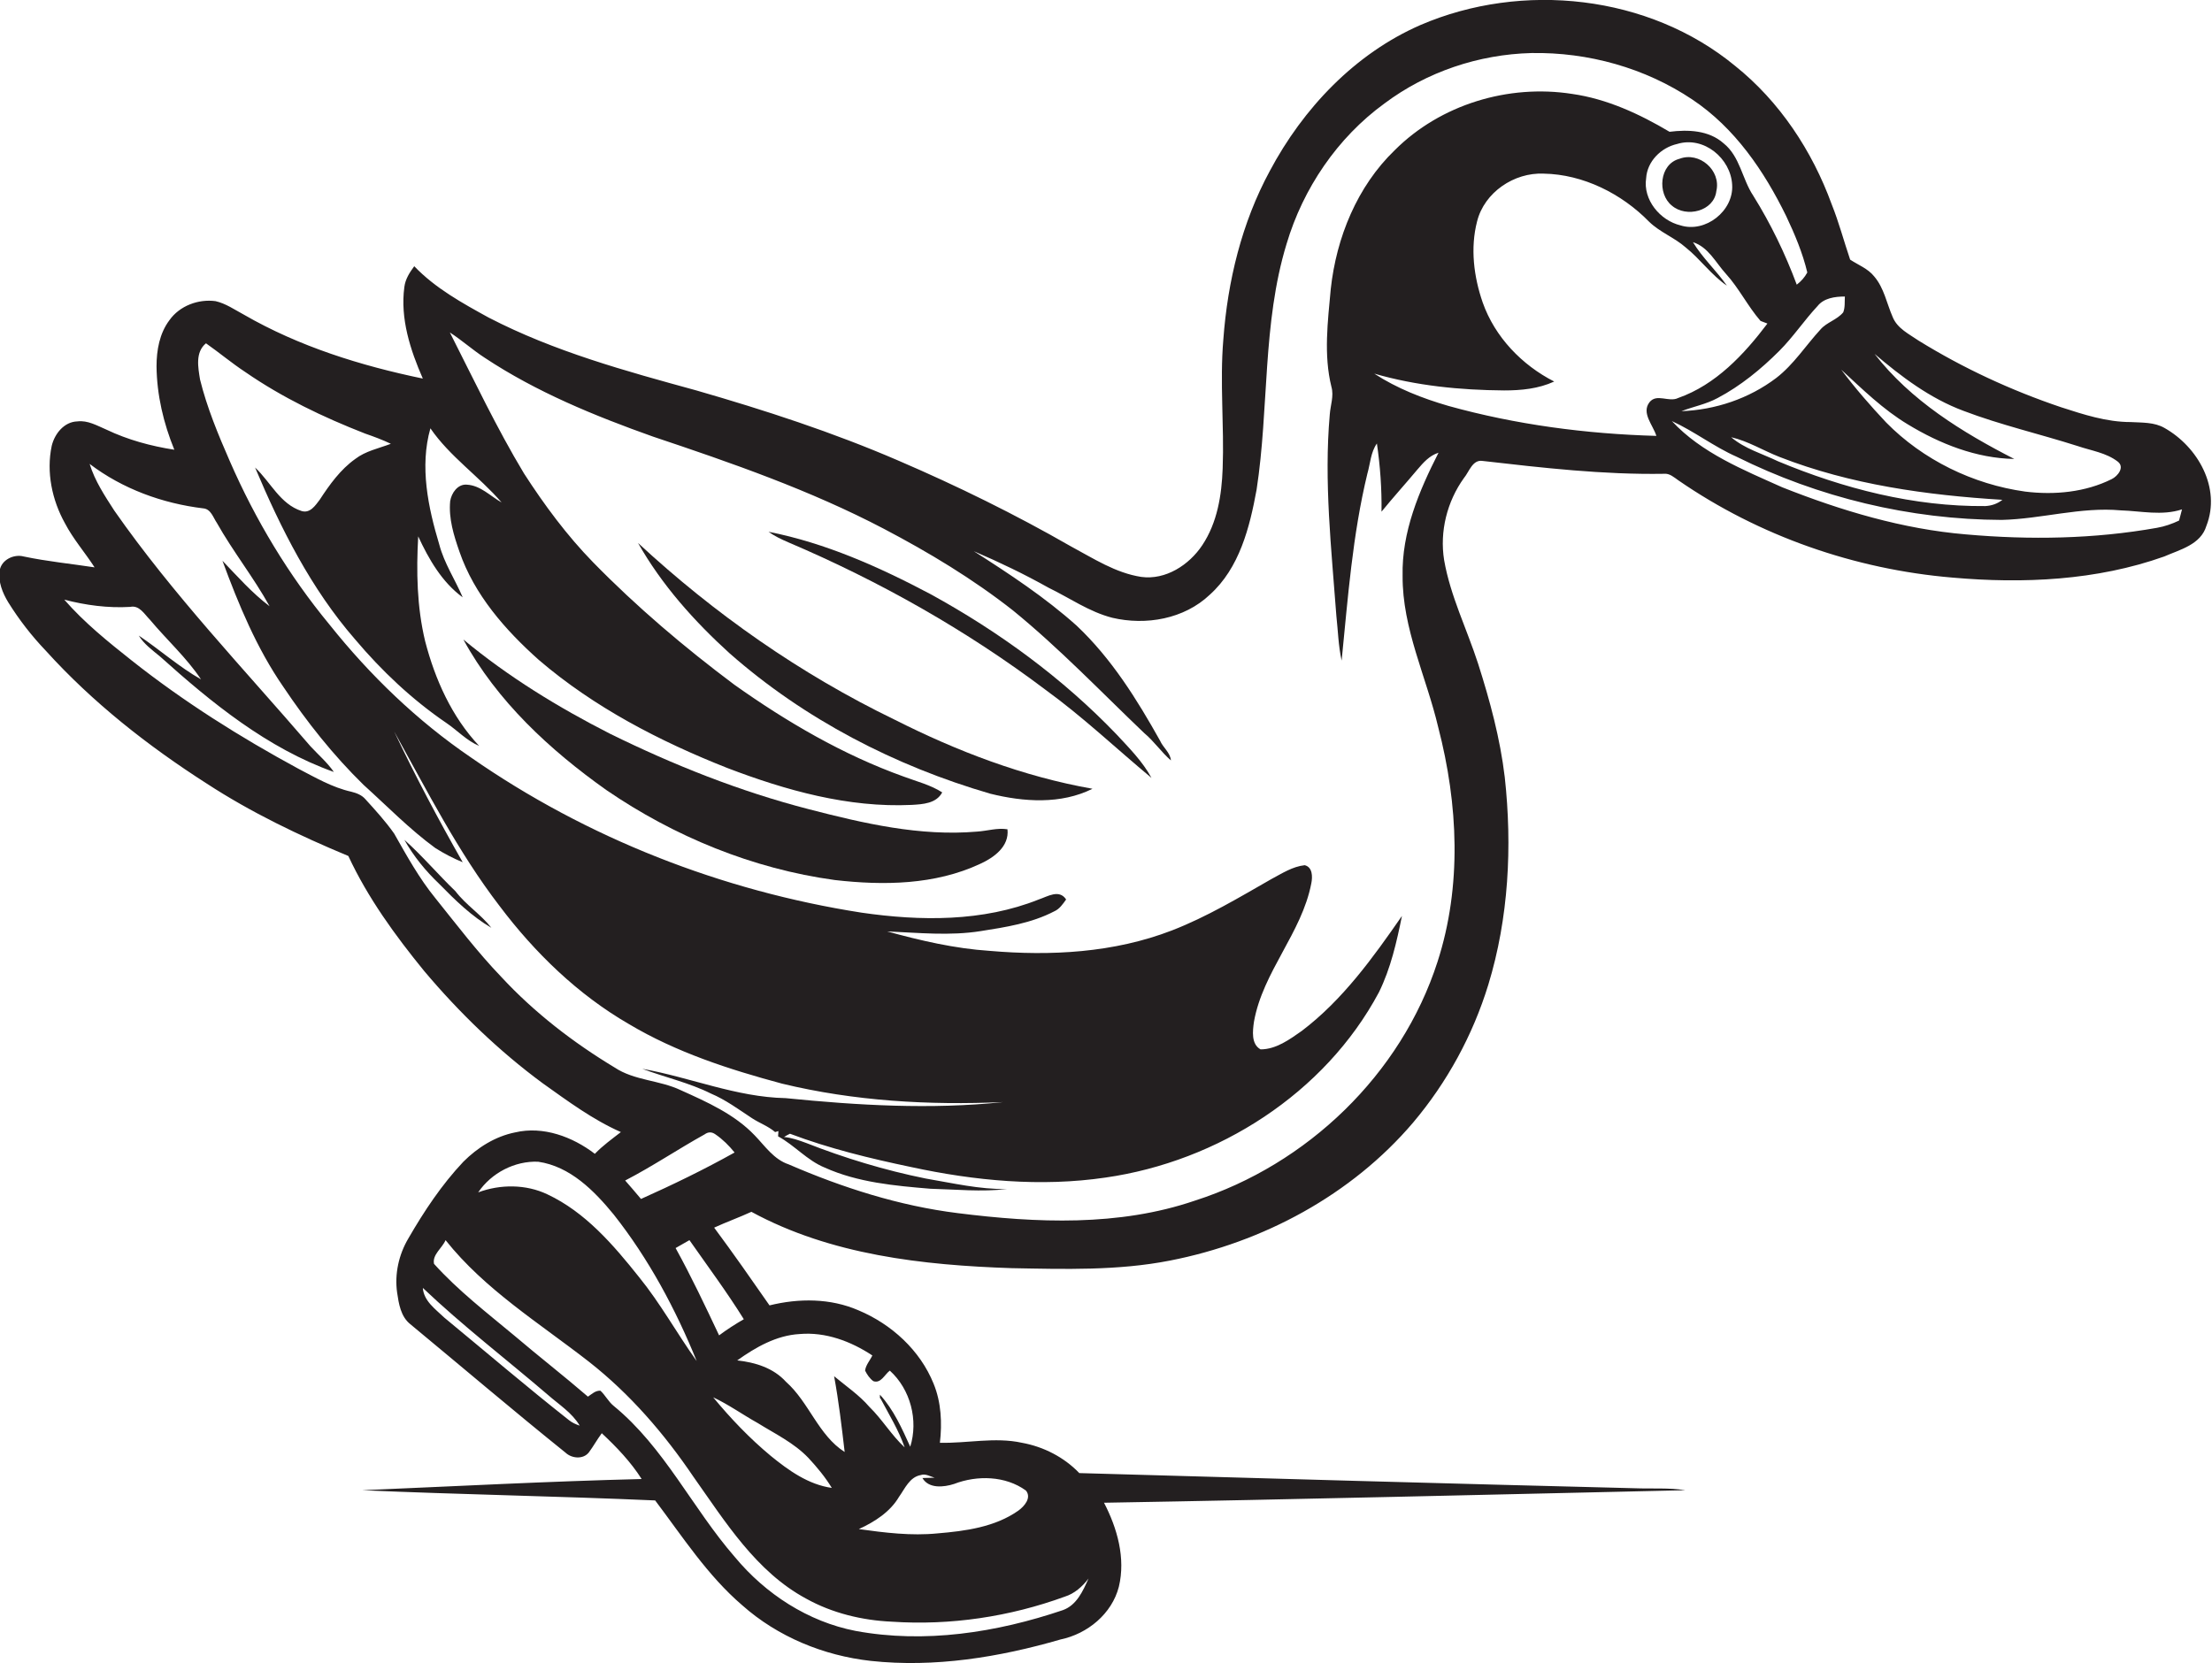 <?xml version="1.0" encoding="utf-8"?>
<!-- Generator: Adobe Illustrator 19.2.0, SVG Export Plug-In . SVG Version: 6.00 Build 0)  -->
<svg version="1.1" id="Layer_1" xmlns="http://www.w3.org/2000/svg" xmlns:xlink="http://www.w3.org/1999/xlink" x="0px" y="0px"
	 viewBox="0 0 671.2 504.8" enable-background="new 0 0 671.2 504.8" xml:space="preserve">
<g>
	<path fill="#231F20" d="M656.8,129.9c-3.1-1.8-6.8-1.6-10.3-1.8c-7.3,0-14.3-2.3-21.1-4.5c-15.1-5.1-29.6-11.8-43.2-20.2
		c-2.9-2-6.5-3.7-7.9-7.2c-1.8-4.1-2.6-8.8-5.6-12.3c-1.9-2.4-4.9-3.5-7.3-5.1c-1.9-5.6-3.4-11.3-5.6-16.8
		c-5.9-16.2-15.8-31.2-29.3-42C500.3-1.6,461.9-5.7,431,7.6c-19.9,8.7-35.6,25.3-45.7,44.3c-8.5,15.7-12.8,33.4-14.1,51.2
		c-1.1,13,0.3,26.1-0.2,39.1c-0.3,8.1-1.6,16.4-6.2,23.3c-4,6-11.1,10.6-18.5,9.6c-7.8-1.2-14.5-5.6-21.4-9.3
		c-16.9-9.7-34.4-18.3-52.3-26c-19.9-8.6-40.5-15.3-61.3-21.3c-21.5-5.9-43.1-11.8-63-22.1c-8-4.4-16.2-8.9-22.6-15.6
		c-1.4,1.9-2.7,3.9-3,6.3c-1.3,9.6,1.8,19.1,5.6,27.8c-18.8-3.9-37.5-9.7-54.3-19.4c-2.8-1.5-5.5-3.4-8.6-4.1
		c-5.2-0.7-10.9,1.4-14,5.8c-3,4-3.9,9.1-3.9,14c0.1,8.7,2.1,17.2,5.4,25.3c-7.1-1.1-14.1-3-20.6-6.1c-2.8-1.2-5.7-2.9-8.8-2.5
		c-4,0.1-6.9,3.7-7.8,7.4c-1.7,8,0.1,16.5,4,23.5c2.5,4.8,6.1,8.9,9,13.4c-7.2-1.1-14.4-1.8-21.5-3.3c-3-0.8-6.8,1-7.3,4.3
		c-0.5,3.4,0.9,6.8,2.6,9.6c3.3,5.3,7.1,10.2,11.4,14.7c14.2,15.7,31,28.9,48.8,40.3c13.5,8.8,28.1,15.8,43,22
		c5.9,12.7,14.2,24.1,23,34.9c10.7,12.7,22.7,24.3,36,34.1c7.6,5.4,15.1,11,23.7,14.8c-2.7,2.1-5.5,4.1-7.9,6.6
		c-6.8-5.2-15.7-8.5-24.2-6.5c-6,1.2-11.4,4.6-15.7,8.9c-6.6,7-11.9,15-16.7,23.3c-2.9,4.9-4.2,10.8-3.4,16.4c0.5,3.4,1.1,7.3,4,9.6
		c15.7,13,31.2,26.2,47.1,39c1.9,1.8,5.4,2.1,7.1-0.1c1.4-1.9,2.5-3.9,3.9-5.8c4.5,4.2,8.8,8.7,12.1,13.9
		c-28.3,0.7-56.5,2.2-84.8,3.4c29.6,1.3,59.3,1.8,88.9,3.1c8.3,11,15.9,22.8,26.4,31.8c10.8,9.6,24.7,15.3,39,16.9
		c19.4,2.1,39-1.1,57.6-6.5c8.2-1.7,15.6-7.8,17.7-16c2.1-8.7-0.5-17.8-4.5-25.5c58.8-1,117.6-2.5,176.4-3.8
		c-5.1-0.8-10.2-0.4-15.3-0.6c-56.2-1.4-112.4-3-168.6-4.6c-4.6-4.8-10.8-8-17.4-9.2c-8.2-1.8-16.6,0.2-24.9,0
		c0.7-6,0.4-12.3-1.9-17.9c-4.1-10.2-12.8-18.1-22.8-22.3c-8.5-3.7-18.1-3.7-27-1.5c-5.5-7.9-11-15.8-16.8-23.6
		c3.7-1.7,7.6-3.1,11.3-4.8c24.1,13.1,52,16.2,79,17.1c16,0.3,32.2,0.8,48-2.3c28.2-5.5,55.1-19.9,73.8-41.9
		c10.3-12.2,18.1-26.5,22.8-41.8c6.2-20.3,7.3-42,5-63c-1.4-11.8-4.5-23.2-8.1-34.5c-3.4-10.5-8.4-20.5-10.3-31.4
		c-1.4-8.7,0.9-17.8,6-24.9c1.6-1.9,2.6-5.7,5.7-5.2c18.3,2.1,36.6,4.2,55,3.9c1.7-0.2,3.1,1.1,4.4,2c24.5,16.9,53.5,27,83.1,29.5
		c21.5,1.9,43.8,0.9,64.3-6.4c4.8-2.1,11.1-3.6,12.8-9.3C674,148.1,666.9,135.6,656.8,129.9z M578.9,128.8
		c9.7,5.9,20.8,10.3,32.3,10.5c-15.8-8.1-31.4-17.7-42.4-31.9c8.1,6.9,16.8,13.5,27,17.3c11.3,4.3,23.1,7,34.7,10.7
		c4.1,1.4,8.6,2,12.1,4.7c2.2,1.7,0,4.4-1.8,5.3c-8,4-17.4,4.9-26.3,3.8c-15.8-2.2-31-9.6-42.2-21c-4.8-5.1-9.4-10.4-13.6-16
		C565.1,118.1,571.4,124.3,578.9,128.8z M607.6,151.7c-1.5,1.2-3.3,1.8-5.2,1.9c-21.7,0.2-43-5.3-62.9-13.6
		c-4.8-2.3-10.1-3.8-14.2-7.3c5.2,1.2,9.8,4.1,14.7,6C561.5,147.1,584.7,150.3,607.6,151.7z M559.8,90c-0.1,1.6,0.1,3.3-0.5,4.8
		c-1.9,2.3-5,3-6.9,5.2c-4.5,4.9-8.1,10.6-13.4,14.7c-8.3,6.3-18.5,9.7-28.8,10.1c3.6-1.4,7.5-2.1,11-4c7-3.7,13.2-8.8,18.7-14.3
		c4.2-4.2,7.5-9.2,11.6-13.6C553.4,90.5,556.7,90,559.8,90z M163.3,352.6c9.7,1.4,17,8.8,22.9,16c10.6,13.4,18.8,28.7,25.2,44.5
		c-6-8.4-11-17.5-17.5-25.5c-7.8-9.8-16.3-19.7-27.8-25.1c-6.5-3.1-14.3-3.1-21-0.6C149.1,356,156.2,352.3,163.3,352.6z M172.6,431
		c-12.8-10.1-25.2-20.7-37.8-31.1c-2.7-2.6-6.2-5-6.5-9c12.1,11.5,25.4,21.7,38,32.5c3.3,2.9,7.3,5.4,9.6,9.3
		C174.7,432.3,173.6,431.8,172.6,431z M330.3,479.1c-1.7,3.8-3.6,8.1-7.8,9.6c-20.1,6.8-41.9,10.2-62.9,6.3
		c-14.4-2.8-27.3-11.2-36.6-22.4c-12.9-14.8-21.4-33.3-36.8-45.9c-1.6-1.3-2.5-3.2-4-4.6c-1.5-0.1-2.6,1-3.8,1.8
		c-7.3-6.3-14.9-12.2-22.3-18.5c-8.4-7-17.1-13.7-24.4-21.8c-0.6-2.8,2.5-4.8,3.5-7.2c11.9,15,28.5,25.2,43.5,36.9
		c12.5,9.8,22.9,21.9,31.7,34.9c9.7,13.7,19,28.8,34.2,37c7.9,4.4,17,6.6,26,7c17.8,1.2,35.8-1.5,52.5-7.6
		C326,483.7,328.4,481.6,330.3,479.1z M216.4,424.1c4.7,2.2,9,5.3,13.5,7.8c5.3,3.3,11,6,15.4,10.6c2.6,2.8,5.1,5.8,7.1,9.1
		c-7.1-1-13.1-5.3-18.5-9.7C227.4,436.5,221.7,430.5,216.4,424.1z M283.6,448.5c-0.9,0-2.8,0.1-3.7,0.1c1.9,3.3,6.5,2.8,9.6,1.8
		c7-2.7,15.6-2.5,21.8,2c1.8,2.2-0.5,4.8-2.3,6.1c-7.1,5-16.1,6.2-24.5,6.9c-8,0.8-16-0.2-23.9-1.3c4.8-2.2,9.5-5.2,12.2-9.8
		c1.8-2.5,3.2-6,6.6-6.6C280.8,447.2,282.2,448.1,283.6,448.5z M242.6,404.9c7.9-0.7,15.6,2.2,22.1,6.5c-0.7,1.5-2,2.9-2.2,4.6
		c0.6,1.2,1.4,2.4,2.5,3.2c2.3,0.8,3.4-2,5-3.2c6.3,5.7,8.7,15.1,6.2,23.1c-2.5-5.5-5-11.2-9.2-15.8c0,0.3,0,0.8,0,1l0.2,0.2
		c2.6,4.9,5.5,9.6,7.3,14.8c-4-3.7-6.8-8.5-10.7-12.3c-3.1-3.6-7.1-6.3-10.7-9.3c1.4,7.6,2.3,15.3,3.2,23
		c-8-5.1-10.8-15.1-17.8-21.3c-3.8-4.2-9.3-5.9-14.8-6.5C229.3,408.9,235.6,405.3,242.6,404.9z M225.7,400.4
		c-2.6,1.5-5.1,3.1-7.5,4.9c-4.2-8.9-8.4-17.8-13.2-26.5c1.4-0.8,2.8-1.6,4.2-2.4C214.8,384.4,220.6,392.2,225.7,400.4z
		 M194.5,363.9c-1.6-1.9-3.2-3.8-4.8-5.6c8.3-4.3,16-9.5,24.1-14c1.1-0.8,2.2-0.8,3.3,0c2.2,1.5,4.1,3.4,5.8,5.5
		C213.6,355,204.1,359.6,194.5,363.9z M436.2,291.9c-11,34.2-39.6,61.6-73.6,72.5c-23.1,7.9-48.1,6.8-72,3.8
		c-17.7-2.2-34.9-7.7-51.3-14.8c-4.5-1.5-7.2-5.6-10.3-8.8c-6.1-6.4-14.4-10.1-22.4-13.7c-6.5-3.1-14.1-2.9-20.1-6.9
		c-12.6-7.6-24.4-16.7-34.4-27.5c-7.2-7.5-13.5-15.8-20-23.9c-4.9-6-8.7-12.9-12.5-19.6c-2.6-3.7-5.7-7.1-8.7-10.4
		c-1.1-1.3-2.7-1.9-4.3-2.3c-5.8-1.3-10.9-4.3-16.1-7C72.8,223.7,55.8,213,40,200.5c-7.2-5.7-14.4-11.5-20.5-18.5
		c6.5,1.7,13.3,2.6,20,2.2c2.8-0.6,4.3,2.2,6,3.9c5.1,6.1,11.1,11.5,15.5,18.1c-6.7-3.8-12.5-9-18.9-13.3c1.6,2.6,4.1,4.4,6.4,6.3
		c15.7,14.1,32.6,27.9,52.8,35.1c-2-2.9-4.7-5.2-7.1-7.8C74,203,52.5,180.5,34.7,155c-2.9-4.5-5.9-9-7.5-14.2
		c10,7.6,22.1,12,34.5,13.5c2.3,0.2,3,2.8,4.1,4.4c4.9,8.7,11.2,16.6,16,25.3c-5.3-4-9.7-9-14.3-13.8c4.9,13.3,10.4,26.6,18.5,38.3
		c7.1,10.6,15.1,20.7,24.3,29.7c7.2,6.5,14,13.5,21.8,19.2c2.7,1.7,5.4,3.1,8.3,4.3c-7.4-13-14.4-26.2-20.8-39.7
		c10,18,19.4,36.6,32,53c10.7,14.2,23.8,26.9,39.2,35.8c14.4,8.6,30.5,13.8,46.5,18.1c21.9,5.3,44.6,6.6,67.1,5.6
		c-22,2.3-44.1,1-66-1.2c-15-0.3-28.9-6.3-43.5-8.9c6.9,2.6,14.2,4.2,20.8,7.5c4.5,1.9,8.4,4.8,12.5,7.5c2.3,1.5,4.9,2.4,7,4.2
		l1-0.3c0,0.4-0.1,1.2-0.1,1.6c5,2.7,8.8,7.3,14.2,9.5c10,4.5,21.2,5.5,32,6.4c7.7,0.2,15.5,1,23.2,0.1c-8.3,0.1-16.4-1.8-24.6-3.2
		c-12.4-2.5-24.6-6.2-36.3-10.8c-2.2-0.8-4.4-1.6-6.7-1.8c0.6-0.4,1.2-0.7,1.8-1c11.9,4.5,24.3,7.5,36.7,10.1
		c19.4,4.2,39.4,6.1,59.1,3.2c34.1-4.9,66.5-25.5,82.9-56.2c3.6-7.3,5.4-15.3,7-23.2c-8.8,12.7-18,25.5-30.4,34.9
		c-3.7,2.6-7.8,5.6-12.5,5.6c-2.9-1.6-2.4-5.6-2-8.4c2.7-15.2,14.5-26.9,17.4-42c0.4-2,0.4-4.9-2-5.5c-3.7,0.4-6.9,2.5-10.1,4.2
		c-9.8,5.6-19.6,11.5-30.2,15.6c-17.6,6.8-36.8,7.8-55.3,6.2c-10.6-0.7-20.9-3.1-31.1-5.9c9.4,0.4,19,1.4,28.4-0.1
		c7.6-1.2,15.4-2.4,22.3-6c1.6-0.7,2.6-2.2,3.6-3.6c-2.1-3.2-5.6-0.9-8.3,0c-17,6.8-35.9,6.6-53.8,4c-42.3-6.6-83.3-22.6-118.5-47.1
		c-16.3-11.1-30.6-24.9-42.9-40.3c-12.4-15-22.5-31.8-30.3-49.7c-3.5-8-6.9-16.2-9-24.7c-0.6-3.7-1.5-8.3,1.8-11
		c4,2.8,7.8,6,11.9,8.7c11.3,7.8,23.6,13.7,36.4,18.7c2.6,0.9,5.3,1.9,7.8,3.1c-3.7,1.4-7.7,2.2-10.8,4.6
		c-4.5,3.2-7.8,7.8-10.8,12.4c-1.3,1.7-2.9,4.2-5.5,3.4c-6.5-2.1-9.4-8.8-14.1-13.2c7.8,18.5,17,36.8,30.3,52.1
		c8.1,9.6,17.3,18.3,27.7,25.4c3.4,2.3,6.2,5.4,10,7c-8.3-8.8-13.4-20.2-16.4-31.8c-2.5-10.4-2.7-21.2-2.1-31.8
		c3.2,6.9,7.2,13.9,13.5,18.5c-2.3-5.4-5.6-10.3-7.1-16c-3.4-11.3-6-23.7-2.7-35.3c5.9,8.6,14.8,14.6,21.6,22.5
		c-3.4-1.9-6.4-5.2-10.6-5.4c-2.7-0.2-4.6,2.5-5,5c-0.5,5.3,1.1,10.4,2.8,15.3c4.5,13.1,13.9,23.8,24.1,32.9
		c16.8,14.4,36.7,24.7,57.2,32.8c17.8,6.8,36.7,12.1,55.9,11.2c3.4-0.2,7.5-0.4,9.3-3.8c-3.6-2.3-7.7-3.3-11.7-4.8
		c-18.4-6.6-35.5-16.6-51.4-27.9c-15.1-11.3-29.6-23.6-42.8-37.1c-8-8.2-14.8-17.4-21-27c-8.3-13.8-15.2-28.4-22.5-42.8
		c3.7,2.4,6.9,5.3,10.6,7.7c15.7,10.4,33.3,17.6,51,23.9c23.9,8,47.8,16.3,70.1,28c13.7,7.2,27,15.2,39.2,24.8
		c14.1,11.5,26.7,24.7,39.8,37.2c3,2.5,5.2,5.8,8.1,8.3c-0.2-2.4-2.4-3.9-3.3-6c-7-12.5-14.7-24.9-25.3-34.9
		c-9.6-8.6-20.4-15.7-31.2-22.6c7.7,3.3,15.4,7,22.7,11.1c6.4,3.1,12.3,7.3,19.3,9.1c10.2,2.4,21.8,0.4,29.6-7
		c9-8.1,12.1-20.4,14.2-31.9c3.8-24.7,1.7-50.4,9.1-74.6c5-16.8,15.4-32.2,29.7-42.6c12.8-9.6,28.6-14.9,44.6-15.3
		c17.2-0.3,34.5,4.5,48.8,14.1c12.9,8.6,21.8,21.7,28.5,35.4c2.6,5.5,5,11.2,6.4,17.1c-0.8,1.5-1.9,2.7-3.2,3.7
		c-3.5-9.4-7.9-18.5-13.2-27c-3.4-5.1-4-11.9-9-15.9c-4.5-4-10.8-4.2-16.4-3.5c-9.1-5.4-19-10-29.6-11.5c-19.3-3-39.9,3.2-53.8,17.1
		c-11.4,11-17.7,26.5-19.4,42.1c-0.9,9.9-2.2,20,0.2,29.7c0.8,2.8-0.3,5.6-0.5,8.4c-1.8,20.4,0.5,40.8,2,61.1
		c0.5,4.5,0.6,9.1,1.6,13.6c1.9-19,3.3-38.1,7.8-56.7c0.9-3.1,1-6.5,2.9-9.2c1,6.8,1.5,13.8,1.4,20.7c3.5-4.3,7.3-8.5,10.9-12.8
		c1.8-2.1,3.6-4.2,6.4-5.1c-5.9,11.6-11.2,24.1-10.9,37.4c-0.1,16,7.2,30.6,10.8,45.9C442.5,244.2,443.6,269,436.2,291.9z
		 M525.6,56.1c0.5,7.9-8.1,14.7-15.7,12.3c-6.2-1.5-11.4-7.8-10.4-14.3c0.3-5.1,4.5-9.3,9.4-10.4C517,41.2,525.2,48.1,525.6,56.1z
		 M500.5,122.1c-2.5,3.3,1.1,6.9,2.1,10.2c-21.3-0.6-42.6-3.4-63.1-9.1c-7.9-2.3-15.6-5.3-22.5-9.8c12.8,3.7,26.1,5,39.4,5.1
		c5.2,0,10.4-0.5,15.2-2.7c-9.8-5-18-13.5-21.7-24c-2.7-7.8-3.8-16.5-1.7-24.6c2.2-8.8,11.2-14.9,20.2-14.5c12,0.2,23.7,6.1,32,14.6
		c3.3,3.2,7.7,4.8,11.1,7.8c4.4,3.5,7.8,8.4,12.5,11.6c-3.2-4.6-7.4-8.4-10.3-13.2c4.7,1.5,6.9,6.2,10,9.6c4,4.4,6.6,9.8,10.5,14.3
		c0.5,0.2,1.6,0.6,2.1,0.8c-7.1,9.4-15.7,18.6-27.1,22.6C506.4,122.2,502.7,119.3,500.5,122.1z M661.2,158c-2.1,1-4.4,1.8-6.7,2.2
		c-19.1,3.4-38.6,3.7-57.9,2c-19.2-1.6-37.9-7.2-55.8-14.3c-11.8-5.3-24.5-10.4-33.5-20.1c6.8,3.1,12.8,7.8,19.6,10.8
		c24.9,12.4,52.7,19.1,80.5,19.2c12.1-0.3,24-4,36.1-2.9c6.2,0.2,12.5,1.7,18.6-0.3C661.9,155.5,661.4,157.2,661.2,158z"/>
	<path fill="#231F20" d="M509.6,48.2c-6.1,1.6-6.8,10.6-2.3,14.2c4.4,3.8,12.8,1.7,13.5-4.4C522.3,51.7,515.6,45.9,509.6,48.2z"/>
	<path fill="#231F20" d="M282.3,180.3c-15.5-8.2-31.8-15.5-49.1-18.9c1.8,1.3,3.9,2.3,6,3.2c27.7,11.8,54.1,26.7,78.1,44.8
		c11.3,8.2,21.4,17.8,32.1,26.7c-2.7-5-6.8-9.1-10.6-13.2C322.4,205.8,303.1,191.7,282.3,180.3z"/>
	<path fill="#231F20" d="M193.6,164.8c7.2,12.7,17,23.7,27.8,33.5c22.7,20,50.2,34.2,79.1,42.6c10.1,2.5,21.4,3.3,31-1.5
		c-21-3.7-41.1-11.4-60.1-21C242.9,204.6,216.8,186.3,193.6,164.8z"/>
	<path fill="#231F20" d="M296.5,252.4c-17.3,1.5-34.5-2.5-51.1-6.8c-20.9-5.4-41-13.4-60.3-22.9c-15.7-8-30.9-17.3-44.5-28.6
		c10.2,18.7,26.2,33.5,43.4,45.7c20.6,14.1,44.4,23.9,69.3,27.3c14.8,1.7,30.4,1.5,44.1-4.9c4.2-1.9,8.9-5.3,8.3-10.5
		C302.6,251.2,299.6,252.2,296.5,252.4z"/>
	<path fill="#231F20" d="M138.2,270.5c-5.3-5.1-10-10.7-15.5-15.6c2.8,5,6.5,9.5,10.6,13.4c4.8,4.9,9.8,9.8,15.8,13.3
		C145.9,277.5,141.4,274.7,138.2,270.5z"/>
</g>
</svg>
